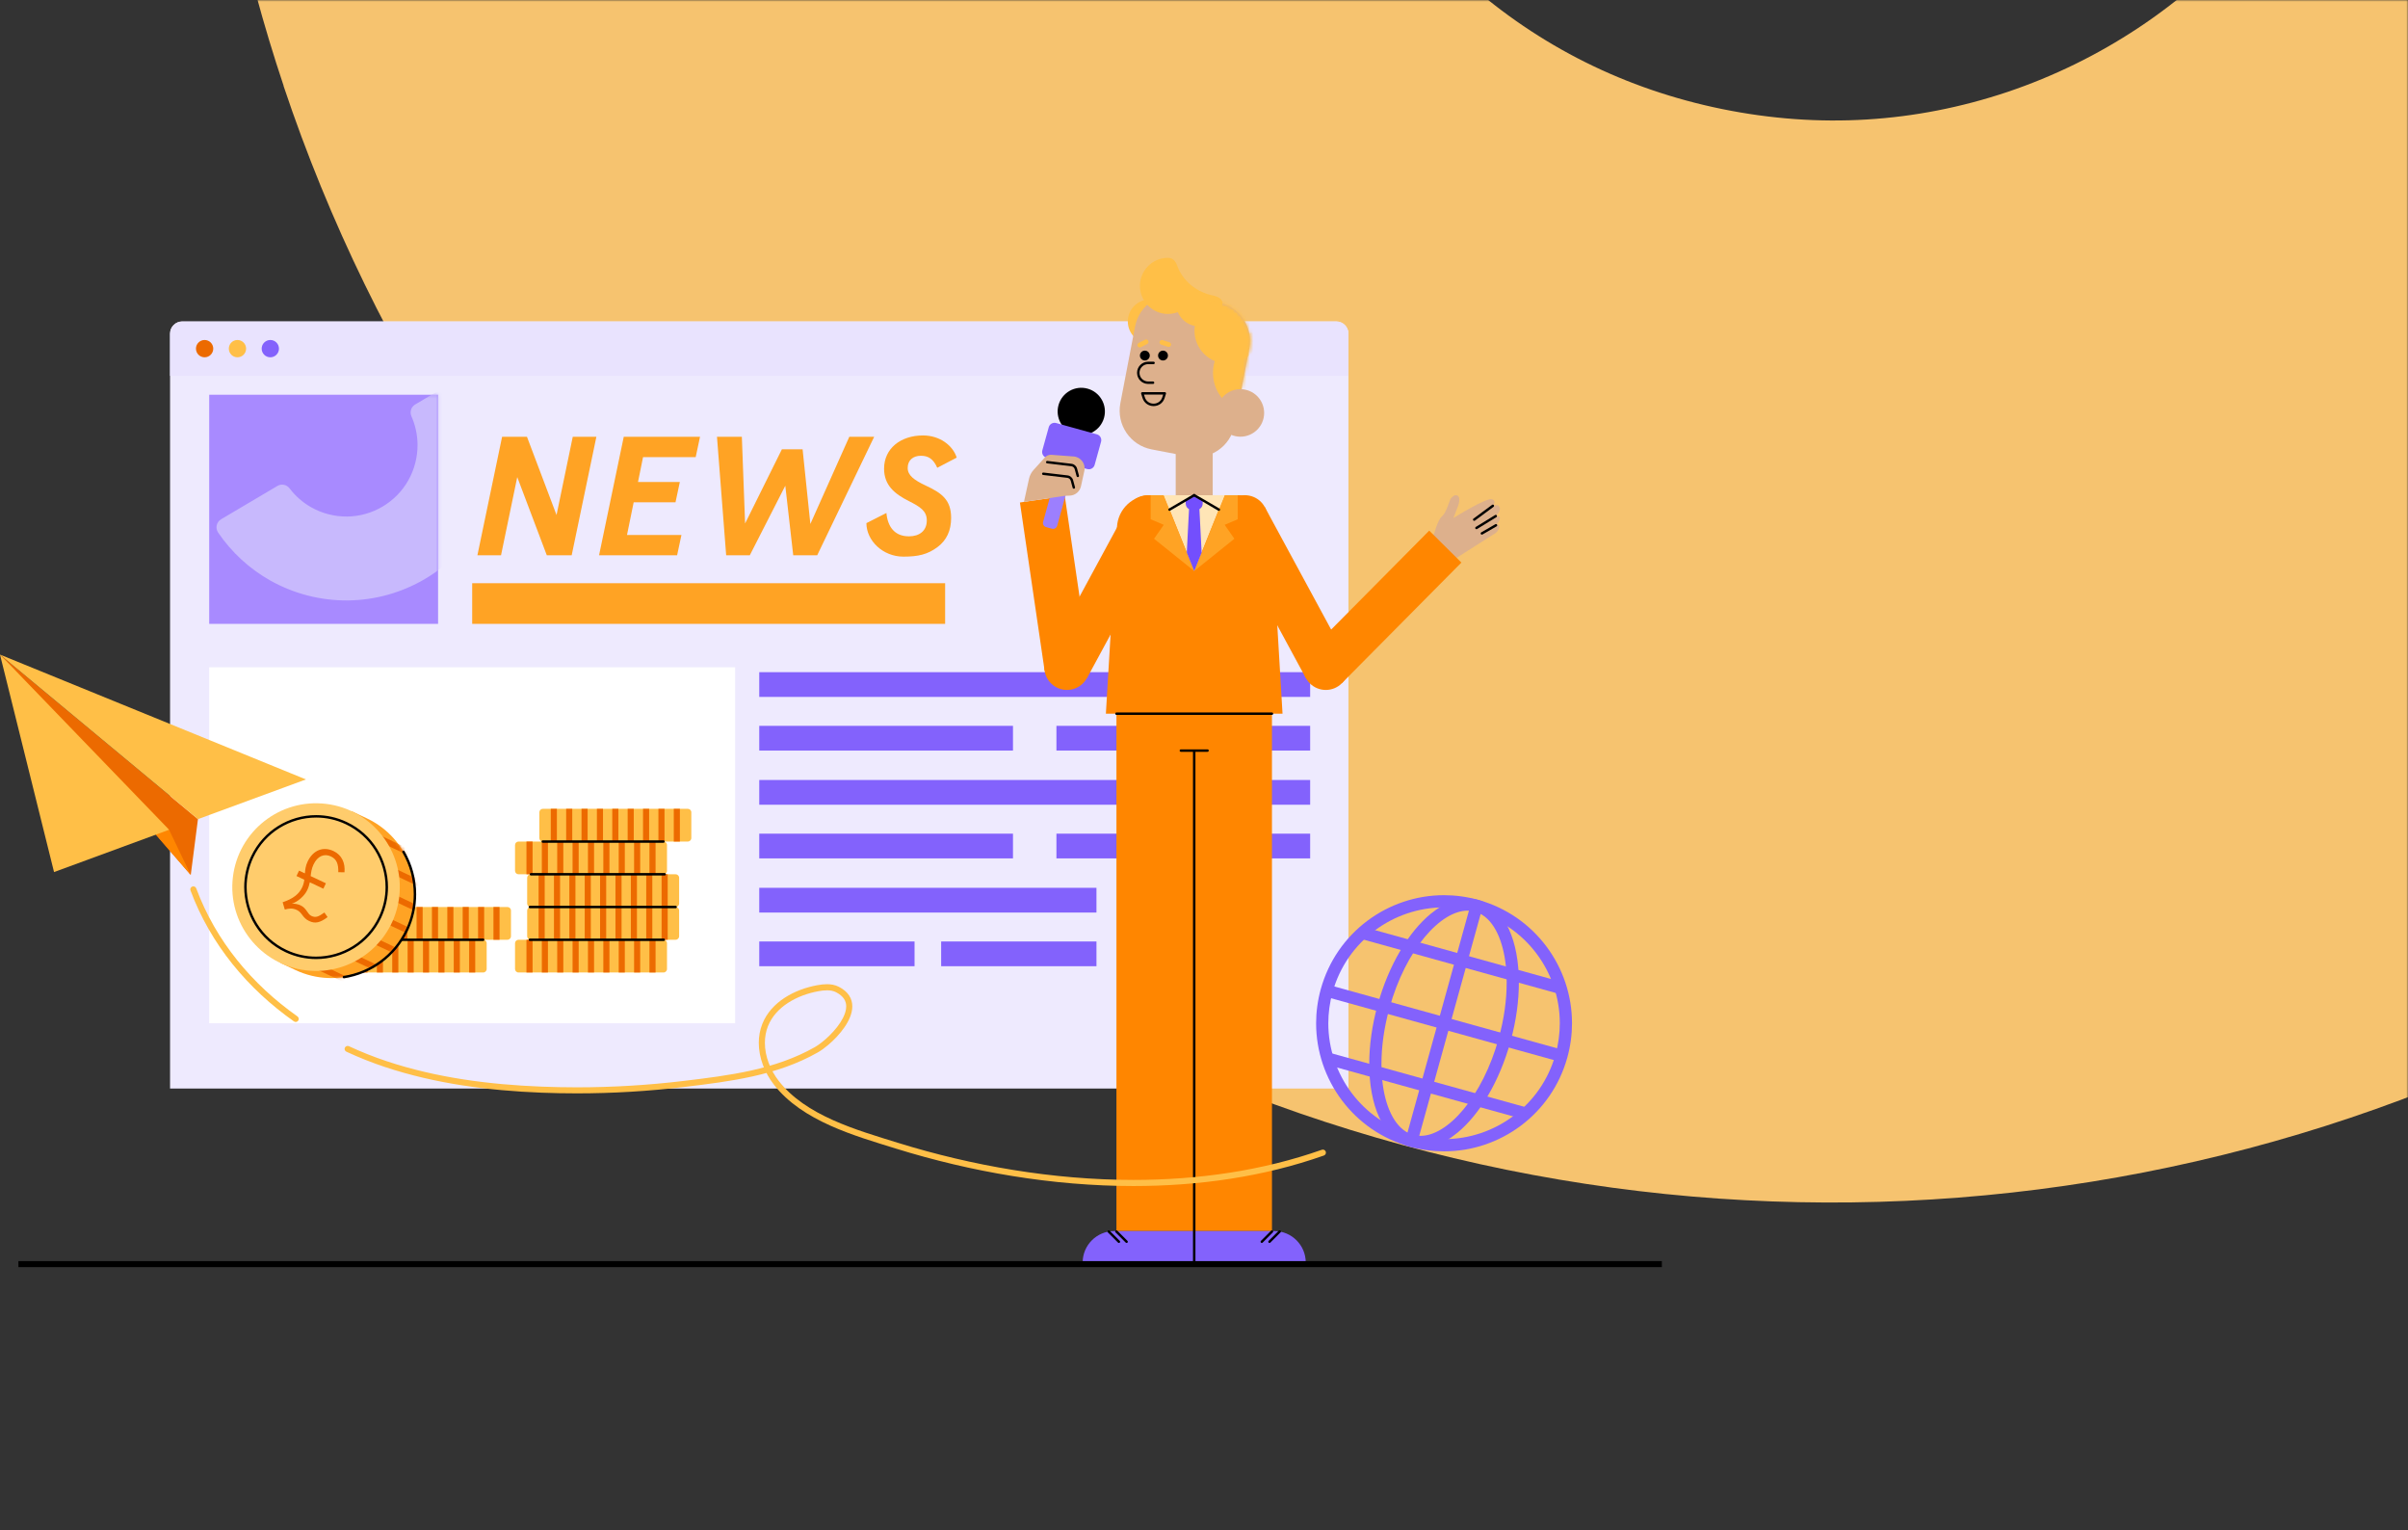 <svg width="710" height="451" viewBox="0 0 710 451" fill="none" xmlns="http://www.w3.org/2000/svg">
<rect x="0" y="0" width="710" height="451" fill="#333333" stroke="none"/>
<mask id="mask0_3548_134614" style="mask-type:alpha" maskUnits="userSpaceOnUse" x="9" y="0" width="701" height="451">
<rect x="9" width="701" height="451" fill="#F19148"/>
</mask>
<g mask="url(#mask0_3548_134614)">
<path d="M83.61 25.346C110.421 105.452 157.877 177.332 220.961 233.387C283.995 289.366 361.149 327.899 444.088 344.788C527.028 361.677 613.106 356.384 693.087 329.462C773.068 302.54 844.853 254.942 900.855 191.699C950.561 135.528 986.521 68.204 1005.82 -4.352C1009.77 -19.202 1000.58 -34.358 985.517 -37.425L724.534 -90.57C711.615 -93.201 698.656 -85.975 694.281 -73.515C687.368 -53.745 676.802 -35.706 662.738 -19.826C643.72 1.687 619.223 17.876 592.015 27.067C564.681 36.233 536.367 37.965 507.817 32.151C479.267 26.337 453.885 13.671 432.312 -5.454C410.866 -24.553 394.649 -49.032 385.559 -76.27C378.825 -96.385 376.142 -117.056 377.522 -138.017C378.368 -151.196 369.268 -162.914 356.348 -165.545L95.302 -218.703C80.24 -221.77 65.856 -211.414 63.678 -196.205C53.009 -121.89 59.842 -45.853 83.623 25.283L83.61 25.346Z" fill="#F6C36F"/>
</g>
<path d="M393.994 94.754H53.737C51.752 94.754 50.141 96.366 50.141 98.352V320.859H397.593V98.352C397.589 96.366 395.982 94.754 393.994 94.754Z" fill="#EEEAFE"/>
<path d="M386.3 198.135H223.866V205.425H386.3V198.135Z" fill="#8362FC"/>
<path d="M386.301 213.955H311.49V221.245H386.301V213.955Z" fill="#8362FC"/>
<path d="M386.3 229.917H223.866V237.207H386.3V229.917Z" fill="#8362FC"/>
<path d="M386.301 245.735H311.49V253.025H386.301V245.735Z" fill="#8362FC"/>
<path d="M393.994 94.754H53.737C51.752 94.754 50.141 96.366 50.141 98.352V110.78H397.593V98.352C397.589 96.366 395.982 94.754 393.994 94.754Z" fill="#E9E3FE"/>
<path d="M129.169 116.358H61.684V183.893H129.169V116.358Z" fill="#A88AFF"/>
<path d="M175.841 128.755L168.56 163.68H161.225L152.51 140.63L147.728 163.68H140.763L148.044 128.755H155.379L164.095 151.806L168.877 128.755H175.841Z" fill="#FFA324"/>
<path d="M206.403 128.755L205.126 134.743H189.604L188.116 142.076H200.448L199.172 148.063H186.839L184.873 157.692H200.923L199.647 163.68H176.632L183.913 128.755H206.403Z" fill="#FFA324"/>
<path d="M257.747 128.755L240.952 163.68H233.883L231.546 143.173L221.076 163.68H214.112L211.401 128.755H218.735L219.692 154.299L230.536 132.447H236.648L238.935 154.45L250.415 128.755H257.747Z" fill="#FFA324"/>
<path d="M276.35 137.887C275.181 135.242 273.692 134.346 271.514 134.346C269.281 134.346 267.634 135.595 267.634 137.937C267.634 140.132 269.547 141.528 272.948 143.126C277.518 145.27 280.441 147.217 280.441 152.654C280.441 156.396 279.111 159.239 276.454 161.236C273.531 163.431 270.766 164.078 266.354 164.078C260.296 164.078 255.46 159.34 255.46 154.201L261.36 151.208C261.73 155.248 263.751 158.091 268.004 158.091C271.086 158.091 273.265 156.493 273.265 153.402C273.265 150.56 271.244 149.362 268.004 147.714C263.751 145.569 260.67 143.025 260.67 138.135C260.67 132.248 265.506 128.355 272.15 128.355C277.148 128.355 280.973 131.349 282.088 134.89L276.35 137.887Z" fill="#FFA324"/>
<path d="M216.762 196.688H61.684V301.623H216.762V196.688Z" fill="white"/>
<path d="M278.673 171.911H139.225V183.893H278.673V171.911Z" fill="#FFA324"/>
<path d="M436.014 149.016L421.396 158.321L426.493 166.339L441.11 157.035L436.014 149.016Z" fill="#DDB08C"/>
<path d="M422.769 157.662C422.769 157.662 423.841 153.294 425.175 152.193C426.508 151.091 427.407 147.292 427.806 146.892C428.206 146.493 428.838 145.691 429.705 146.058C430.571 146.425 430.273 148.224 429.906 149.159C429.539 150.091 428.54 152.693 428.54 152.693C428.54 152.693 438.334 146.59 439.898 147.159C441.462 147.724 440.164 149.091 440.164 149.091C440.164 149.091 441.631 148.659 441.897 149.123C442.163 149.591 442.89 150.242 441.031 152.124C441.031 152.124 442.293 151.79 442.26 152.725C442.228 153.657 441.095 154.826 441.095 154.826C441.095 154.826 442.26 154.226 442.063 155.359C441.861 156.492 441.088 157.014 441.088 157.014" fill="#DDB08C"/>
<path d="M434.883 153.452L440.38 149.386C440.538 149.267 440.574 149.044 440.456 148.882C440.337 148.724 440.114 148.688 439.952 148.807L434.455 152.873C434.297 152.991 434.261 153.214 434.379 153.376C434.498 153.535 434.724 153.571 434.883 153.452Z" fill="black"/>
<path d="M435.521 155.935L441.216 152.434C441.385 152.329 441.439 152.11 441.335 151.937C441.231 151.764 441.012 151.714 440.839 151.818L435.144 155.319C434.975 155.424 434.921 155.643 435.025 155.816C435.129 155.989 435.352 156.039 435.521 155.935Z" fill="black"/>
<path d="M437.112 157.544L441.276 155.144C441.448 155.043 441.506 154.823 441.409 154.651C441.308 154.478 441.089 154.42 440.916 154.518L436.752 156.918C436.58 157.018 436.522 157.238 436.619 157.41C436.72 157.583 436.943 157.641 437.112 157.544Z" fill="black"/>
<path d="M421.406 156.408L386.156 191.965L395.644 201.384L430.893 165.827L421.406 156.408Z" fill="#FF8600"/>
<path d="M395.652 201.397C398.251 198.774 398.234 194.543 395.616 191.941C392.995 189.34 388.767 189.358 386.167 191.977C383.567 194.6 383.585 198.832 386.203 201.433C388.824 204.035 393.052 204.02 395.652 201.397Z" fill="#FF8600"/>
<path d="M372.915 149.445L361.166 155.819L385.02 199.851L396.769 193.476L372.915 149.445Z" fill="#FF8600"/>
<path d="M361.186 155.841C362.944 159.087 367 160.292 370.243 158.533C373.486 156.773 374.69 152.714 372.932 149.469C371.174 146.223 367.118 145.018 363.875 146.777C360.628 148.537 359.424 152.596 361.186 155.841Z" fill="#FF8600"/>
<path d="M352.113 151.746C349.1 151.746 346.659 149.303 346.659 146.287V133.006C346.659 129.991 349.1 127.548 352.113 127.548C355.126 127.548 357.567 129.991 357.567 133.006V146.287C357.564 149.303 355.123 151.746 352.113 151.746Z" fill="#DDB08C"/>
<path d="M332.593 149.493L308.739 193.525L320.488 199.899L344.341 155.868L332.593 149.493Z" fill="#FF8600"/>
<path d="M344.325 155.841C342.567 159.087 338.511 160.292 335.268 158.533C332.025 156.773 330.82 152.714 332.578 149.469C334.337 146.223 338.392 145.018 341.636 146.777C344.879 148.537 346.083 152.596 344.325 155.841Z" fill="#FF8600"/>
<path d="M378.155 210.376H326.071L329.346 155.273C329.655 150.048 333.981 145.968 339.212 145.968H365.017C370.249 145.968 374.574 150.048 374.883 155.273L378.155 210.376Z" fill="#FF8600"/>
<path d="M345.503 94.754C345.503 98.338 342.601 101.241 339.02 101.241C335.439 101.241 332.537 98.338 332.537 94.754C332.537 91.17 335.439 88.266 339.02 88.266C342.601 88.266 345.503 91.17 345.503 94.754Z" fill="#FFBF47"/>
<path d="M160.061 248.059H202.8C203.372 248.059 203.836 247.595 203.836 247.023V239.445C203.836 238.873 203.372 238.409 202.8 238.409H160.061C159.489 238.409 159.025 238.873 159.025 239.445V247.023C159.025 247.595 159.489 248.059 160.061 248.059Z" fill="#FFBF47"/>
<path d="M198.665 238.409V248.059H200.463V238.409" fill="#EC6A00"/>
<path d="M194.132 238.409V248.059H195.929V238.409" fill="#EC6A00"/>
<path d="M189.598 238.409V248.059H191.395V238.409" fill="#EC6A00"/>
<path d="M185.064 238.409V248.059H186.862V238.409" fill="#EC6A00"/>
<path d="M180.53 238.409V248.059H182.328V238.409" fill="#EC6A00"/>
<path d="M175.996 238.409V248.059H177.794V238.409" fill="#EC6A00"/>
<path d="M171.461 238.409V248.059H173.259V238.409" fill="#EC6A00"/>
<path d="M166.931 238.409V248.059H168.728V238.409" fill="#EC6A00"/>
<path d="M162.397 238.409V248.059H164.195V238.409" fill="#EC6A00"/>
<path d="M152.891 257.706H195.631C196.203 257.706 196.666 257.242 196.666 256.67V249.096C196.666 248.523 196.203 248.059 195.631 248.059H152.891C152.319 248.059 151.856 248.523 151.856 249.096V256.673C151.856 257.246 152.319 257.706 152.891 257.706Z" fill="#FFBF47"/>
<path d="M191.494 248.059V257.706H193.292V248.059" fill="#EC6A00"/>
<path d="M186.962 248.059V257.706H188.76V248.059" fill="#EC6A00"/>
<path d="M182.428 248.059V257.706H184.226V248.059" fill="#EC6A00"/>
<path d="M177.894 248.059V257.706H179.692V248.059" fill="#EC6A00"/>
<path d="M173.361 248.059V257.706H175.158V248.059" fill="#EC6A00"/>
<path d="M168.825 248.059V257.706H170.623V248.059" fill="#EC6A00"/>
<path d="M164.293 248.059V257.706H166.091V248.059" fill="#EC6A00"/>
<path d="M159.761 248.059V257.706H161.559V248.059" fill="#EC6A00"/>
<path d="M155.227 248.059V257.706H157.025V248.059" fill="#EC6A00"/>
<path d="M156.468 267.357H199.208C199.779 267.357 200.243 266.893 200.243 266.32V258.743C200.243 258.17 199.779 257.706 199.208 257.706H156.468C155.896 257.706 155.433 258.17 155.433 258.743V266.32C155.433 266.896 155.896 267.357 156.468 267.357Z" fill="#FFBF47"/>
<path d="M195.073 257.706V267.357H196.87V257.706" fill="#EC6A00"/>
<path d="M190.539 257.706V267.357H192.337V257.706" fill="#EC6A00"/>
<path d="M186.005 257.706V267.357H187.803V257.706" fill="#EC6A00"/>
<path d="M181.471 257.706V267.357H183.269V257.706" fill="#EC6A00"/>
<path d="M176.938 257.706V267.357H178.735V257.706" fill="#EC6A00"/>
<path d="M172.407 257.706V267.357H174.205V257.706" fill="#EC6A00"/>
<path d="M167.872 257.706V267.357H169.67V257.706" fill="#EC6A00"/>
<path d="M163.338 257.706V267.357H165.136V257.706" fill="#EC6A00"/>
<path d="M158.804 257.706V267.357H160.602V257.706" fill="#EC6A00"/>
<path d="M152.891 286.658H195.631C196.203 286.658 196.666 286.194 196.666 285.622V278.044C196.666 277.472 196.203 277.008 195.631 277.008H152.891C152.319 277.008 151.856 277.472 151.856 278.044V285.622C151.856 286.194 152.319 286.658 152.891 286.658Z" fill="#FFBF47"/>
<path d="M191.494 277.008V286.658H193.292V277.008" fill="#EC6A00"/>
<path d="M186.962 277.008V286.658H188.76V277.008" fill="#EC6A00"/>
<path d="M182.428 277.008V286.658H184.226V277.008" fill="#EC6A00"/>
<path d="M177.894 277.008V286.658H179.692V277.008" fill="#EC6A00"/>
<path d="M173.361 277.008V286.658H175.158V277.008" fill="#EC6A00"/>
<path d="M168.825 277.008V286.658H170.623V277.008" fill="#EC6A00"/>
<path d="M164.293 277.008V286.658H166.091V277.008" fill="#EC6A00"/>
<path d="M159.761 277.008V286.658H161.559V277.008" fill="#EC6A00"/>
<path d="M155.227 277.008V286.658H157.025V277.008" fill="#EC6A00"/>
<path d="M156.468 277.007H199.208C199.779 277.007 200.243 276.543 200.243 275.971V268.393C200.243 267.821 199.779 267.357 199.208 267.357H156.468C155.896 267.357 155.433 267.821 155.433 268.393V275.971C155.433 276.547 155.896 277.007 156.468 277.007Z" fill="#FFBF47"/>
<path d="M195.073 267.357V277.007H196.87V267.357" fill="#EC6A00"/>
<path d="M190.539 267.357V277.007H192.337V267.357" fill="#EC6A00"/>
<path d="M186.005 267.357V277.007H187.803V267.357" fill="#EC6A00"/>
<path d="M181.471 267.357V277.007H183.269V267.357" fill="#EC6A00"/>
<path d="M176.938 267.357V277.007H178.735V267.357" fill="#EC6A00"/>
<path d="M172.407 267.357V277.007H174.205V267.357" fill="#EC6A00"/>
<path d="M167.872 267.357V277.007H169.67V267.357" fill="#EC6A00"/>
<path d="M163.338 267.357V277.007H165.136V267.357" fill="#EC6A00"/>
<path d="M158.804 267.357V277.007H160.602V267.357" fill="#EC6A00"/>
<path d="M195.631 247.7H160.042C159.845 247.7 159.683 247.862 159.683 248.06C159.683 248.258 159.845 248.42 160.042 248.42H195.631C195.828 248.42 195.99 248.258 195.99 248.06C195.99 247.862 195.828 247.7 195.631 247.7Z" fill="black"/>
<path d="M195.972 257.347H156.547C156.349 257.347 156.188 257.509 156.188 257.707C156.188 257.905 156.349 258.067 156.547 258.067H195.972C196.17 258.067 196.331 257.905 196.331 257.707C196.331 257.509 196.17 257.347 195.972 257.347Z" fill="black"/>
<path d="M199.209 266.997H156.243C156.045 266.997 155.883 267.159 155.883 267.357C155.883 267.555 156.045 267.717 156.243 267.717H199.209C199.407 267.717 199.569 267.555 199.569 267.357C199.569 267.159 199.407 266.997 199.209 266.997Z" fill="black"/>
<path d="M195.718 276.648H156.243C156.045 276.648 155.883 276.81 155.883 277.008C155.883 277.205 156.045 277.367 156.243 277.367H195.714C195.912 277.367 196.074 277.205 196.074 277.008C196.074 276.81 195.916 276.648 195.718 276.648Z" fill="black"/>
<path d="M106.885 277.007H149.625C150.197 277.007 150.66 276.543 150.66 275.971V268.393C150.66 267.821 150.197 267.357 149.625 267.357H106.885C106.314 267.357 105.85 267.821 105.85 268.393V275.971C105.85 276.547 106.314 277.007 106.885 277.007Z" fill="#FFBF47"/>
<path d="M145.495 267.357V277.007H147.293V267.357" fill="#EC6A00"/>
<path d="M140.96 267.357V277.007H142.757V267.357" fill="#EC6A00"/>
<path d="M136.426 267.357V277.007H138.224V267.357" fill="#EC6A00"/>
<path d="M131.892 267.357V277.007H133.69V267.357" fill="#EC6A00"/>
<path d="M127.358 267.357V277.007H129.156V267.357" fill="#EC6A00"/>
<path d="M122.824 267.357V277.007H124.622V267.357" fill="#EC6A00"/>
<path d="M118.291 267.357V277.007H120.088V267.357" fill="#EC6A00"/>
<path d="M113.757 267.357V277.007H115.555V267.357" fill="#EC6A00"/>
<path d="M109.227 267.357V277.007H111.024V267.357" fill="#EC6A00"/>
<path d="M99.721 286.658H142.461C143.032 286.658 143.496 286.194 143.496 285.622V278.044C143.496 277.472 143.032 277.008 142.461 277.008H99.721C99.149 277.008 98.686 277.472 98.686 278.044V285.622C98.686 286.194 99.146 286.658 99.721 286.658Z" fill="#FFBF47"/>
<path d="M138.326 277.008V286.658H140.123V277.008" fill="#EC6A00"/>
<path d="M133.79 277.008V286.658H135.588V277.008" fill="#EC6A00"/>
<path d="M129.258 277.008V286.658H131.056V277.008" fill="#EC6A00"/>
<path d="M124.723 277.008V286.658H126.52V277.008" fill="#EC6A00"/>
<path d="M120.189 277.008V286.658H121.986V277.008" fill="#EC6A00"/>
<path d="M115.655 277.008V286.658H117.453V277.008" fill="#EC6A00"/>
<path d="M111.121 277.008V286.658H112.919V277.008" fill="#EC6A00"/>
<path d="M106.587 277.008V286.658H108.385V277.008" fill="#EC6A00"/>
<path d="M102.057 277.008V286.658H103.855V277.008" fill="#EC6A00"/>
<path d="M142.46 276.648H106.872C106.674 276.648 106.513 276.81 106.513 277.008C106.513 277.205 106.674 277.367 106.872 277.367H142.46C142.658 277.367 142.82 277.205 142.82 277.008C142.82 276.81 142.658 276.648 142.46 276.648Z" fill="black"/>
<path d="M350.424 134.55L339.548 132.46C333.252 131.251 329.128 125.163 330.336 118.858L334.676 96.229C335.884 89.929 341.967 85.802 348.267 87.011L359.143 89.101C365.439 90.31 369.563 96.398 368.355 102.702L364.011 125.335C362.803 131.632 356.72 135.759 350.424 134.55Z" fill="#DDB08C"/>
<path d="M357.49 87.068C352.733 86.057 348.72 82.815 347.066 78.242C346.585 76.907 345.783 76 344.373 76C339.645 76 335.845 79.972 336.125 84.765C336.355 88.738 339.473 92.041 343.42 92.487C344.787 92.642 346.096 92.458 347.278 92.016C348.318 94.473 350.752 96.197 353.585 96.197C357.367 96.197 360.434 93.127 360.434 89.342C360.431 88.112 359.187 87.428 357.49 87.068Z" fill="#FFBF47"/>
<path d="M344.371 104.808C344.371 105.61 343.72 106.262 342.915 106.262C342.109 106.262 341.459 105.61 341.459 104.808C341.459 104.005 342.109 103.351 342.915 103.351C343.72 103.351 344.371 104.002 344.371 104.808Z" fill="black"/>
<path d="M339.016 104.808C339.016 105.61 338.365 106.262 337.563 106.262C336.761 106.262 336.107 105.61 336.107 104.808C336.107 104.005 336.758 103.351 337.563 103.351C338.365 103.351 339.016 104.002 339.016 104.808Z" fill="black"/>
<path d="M339.975 112.451H338.537C337.829 112.451 337.192 112.166 336.729 111.702C336.265 111.238 335.981 110.601 335.981 109.892C335.981 109.183 336.265 108.547 336.729 108.082C337.192 107.618 337.829 107.334 338.537 107.334H340.13C340.328 107.334 340.489 107.172 340.489 106.974C340.489 106.776 340.328 106.614 340.13 106.614H338.537C336.729 106.614 335.262 108.082 335.262 109.892C335.262 111.702 336.729 113.17 338.537 113.17H339.975C340.173 113.17 340.335 113.008 340.335 112.81C340.335 112.612 340.177 112.451 339.975 112.451Z" fill="black"/>
<path d="M336.812 115.948V116.308H342.957L342.702 117.103C342.497 117.74 342.13 118.2 341.674 118.513C341.221 118.826 340.674 118.985 340.128 118.985C339.581 118.985 339.035 118.826 338.581 118.513C338.128 118.2 337.758 117.74 337.553 117.103L337.15 115.84L336.812 115.948L336.471 116.056L336.874 117.319C337.122 118.103 337.596 118.708 338.179 119.103C338.761 119.503 339.448 119.701 340.131 119.701C340.814 119.701 341.501 119.503 342.083 119.103C342.666 118.704 343.141 118.103 343.389 117.319L343.791 116.056C343.827 115.944 343.806 115.829 343.737 115.735C343.669 115.642 343.561 115.588 343.446 115.588H336.809C336.694 115.588 336.586 115.642 336.518 115.735C336.449 115.829 336.431 115.948 336.464 116.056L336.812 115.948Z" fill="black"/>
<path d="M375.038 210.375H329.185V362.879H375.038V210.375Z" fill="#FF8600"/>
<path d="M348.177 221.606H356.044C356.242 221.606 356.403 221.444 356.403 221.246C356.403 221.048 356.242 220.886 356.044 220.886H348.177C347.979 220.886 347.817 221.048 347.817 221.246C347.817 221.444 347.979 221.606 348.177 221.606Z" fill="black"/>
<path d="M319.221 372.163H352.109V362.879H328.498C323.374 362.879 319.221 367.035 319.221 372.163Z" fill="#8362FC"/>
<path d="M326.658 363.272L329.656 366.273C329.796 366.413 330.023 366.413 330.163 366.273C330.303 366.132 330.303 365.906 330.163 365.765L327.165 362.764C327.024 362.624 326.798 362.624 326.658 362.764C326.517 362.905 326.517 363.131 326.658 363.272Z" fill="black"/>
<path d="M328.93 363.272L331.928 366.273C332.069 366.413 332.295 366.413 332.435 366.273C332.576 366.132 332.576 365.906 332.435 365.765L329.437 362.764C329.296 362.624 329.07 362.624 328.93 362.764C328.789 362.905 328.789 363.131 328.93 363.272Z" fill="black"/>
<path d="M385.001 372.163H352.113V362.879H375.724C380.848 362.879 385.001 367.035 385.001 372.163Z" fill="#8362FC"/>
<path d="M377.057 362.764L374.059 365.765C373.919 365.906 373.919 366.132 374.059 366.273C374.199 366.413 374.426 366.413 374.566 366.273L377.564 363.272C377.705 363.131 377.705 362.905 377.564 362.764C377.424 362.624 377.198 362.624 377.057 362.764Z" fill="black"/>
<path d="M374.785 362.764L371.787 365.765C371.646 365.906 371.646 366.132 371.787 366.273C371.927 366.413 372.153 366.413 372.294 366.273L375.292 363.272C375.433 363.131 375.433 362.905 375.292 362.764C375.152 362.624 374.926 362.624 374.785 362.764Z" fill="black"/>
<path d="M313.947 146.171L300.724 148.116L308.001 197.672L321.224 195.728L313.947 146.171Z" fill="#FF8600"/>
<path d="M307.99 197.659C307.454 194.007 309.978 190.607 313.627 190.071C317.277 189.534 320.675 192.06 321.21 195.713C321.746 199.365 319.222 202.765 315.573 203.301C311.92 203.841 308.525 201.315 307.99 197.659Z" fill="#FF8600"/>
<path d="M344.373 102.235L342.374 101.591C342.003 101.472 341.802 101.072 341.921 100.705C342.039 100.338 342.438 100.133 342.805 100.252L344.804 100.896C345.175 101.015 345.376 101.414 345.257 101.781C345.139 102.152 344.739 102.353 344.373 102.235Z" fill="#FFBF47"/>
<path d="M338.25 101.389L336.38 102.346C336.035 102.523 335.611 102.386 335.431 102.04C335.255 101.695 335.391 101.27 335.736 101.091L337.606 100.133C337.951 99.957 338.375 100.094 338.555 100.439C338.735 100.785 338.598 101.213 338.25 101.389Z" fill="#FFBF47"/>
<path d="M325.529 123.144C324.5 126.853 320.66 129.03 316.953 128.001C313.247 126.972 311.071 123.129 312.1 119.419C313.128 115.71 316.968 113.533 320.675 114.562C324.385 115.591 326.557 119.434 325.529 123.144Z" fill="black"/>
<path d="M320.582 138.26L308.566 134.925C307.624 134.662 307.074 133.687 307.336 132.748L309.227 125.926C309.49 124.983 310.464 124.432 311.403 124.695L323.419 128.03C324.361 128.293 324.911 129.268 324.649 130.207L322.757 137.03C322.498 137.969 321.524 138.519 320.582 138.26Z" fill="#8362FC"/>
<path d="M315.353 137.148L313.616 136.666C312.951 136.483 312.261 136.871 312.074 137.537L307.562 153.822C307.378 154.488 307.766 155.179 308.432 155.366L310.168 155.848C310.833 156.032 311.524 155.643 311.711 154.974L316.223 138.688C316.41 138.023 316.018 137.332 315.353 137.148Z" fill="#9C7FFE"/>
<path d="M301.914 147.929L303.413 141.099C303.622 140.149 304.075 139.268 304.729 138.544L308.102 134.82C308.584 134.288 309.289 134.007 310.004 134.061L316.551 134.55C318.68 134.709 320.176 136.717 319.719 138.803L318.73 143.33C318.392 144.884 317.048 146.018 315.458 146.09L313.93 146.158L301.914 147.929Z" fill="#DDB08C"/>
<mask id="mask1_3548_134614" style="mask-type:luminance" maskUnits="userSpaceOnUse" x="330" y="86" width="39" height="49">
<path d="M350.429 134.551L339.552 132.46C333.257 131.251 329.133 125.163 330.341 118.859L334.684 96.23C335.892 89.929 341.976 85.802 348.275 87.011L359.152 89.101C365.447 90.31 369.571 96.399 368.363 102.703L364.023 125.332C362.808 131.632 356.725 135.76 350.429 134.551Z" fill="white"/>
</mask>
<g mask="url(#mask1_3548_134614)">
<path d="M369.464 121.719C375.992 121.719 381.283 116.424 381.283 109.892C381.283 103.36 375.992 98.064 369.464 98.064C362.937 98.064 357.646 103.36 357.646 109.892C357.646 116.424 362.937 121.719 369.464 121.719Z" fill="#FFBF47"/>
</g>
<mask id="mask2_3548_134614" style="mask-type:luminance" maskUnits="userSpaceOnUse" x="330" y="86" width="39" height="49">
<path d="M350.429 134.551L339.552 132.46C333.257 131.251 329.133 125.163 330.341 118.859L334.684 96.23C335.892 89.929 341.976 85.802 348.275 87.011L359.152 89.101C365.447 90.31 369.571 96.399 368.363 102.703L364.023 125.332C362.808 131.632 356.725 135.76 350.429 134.551Z" fill="white"/>
</mask>
<g mask="url(#mask2_3548_134614)">
<path d="M371.586 97.468C371.586 102.829 367.243 107.172 361.889 107.172C356.532 107.172 352.192 102.826 352.192 97.468C352.192 92.11 356.535 87.763 361.889 87.763C367.246 87.763 371.586 92.106 371.586 97.468Z" fill="#FFBF47"/>
</g>
<path d="M372.733 121.719C372.733 125.587 369.598 128.724 365.733 128.724C361.868 128.724 358.733 125.587 358.733 121.719C358.733 117.851 361.868 114.713 365.733 114.713C369.598 114.713 372.733 117.847 372.733 121.719Z" fill="#DDB08C"/>
<path d="M352.114 168.32L343.132 145.968H361.092L352.114 168.32Z" fill="#FFE5B6"/>
<path d="M339.275 145.968V153.063L343.133 154.704L340.271 158.806L352.115 168.32L343.133 145.968H339.275Z" fill="#FFA324"/>
<path d="M364.949 145.968V153.063L361.091 154.704L363.953 158.806L352.113 168.32L361.091 145.968H364.949Z" fill="#FFA324"/>
<path d="M354.616 148.389V145.968H349.604V148.389C349.604 149.386 350.309 150.195 351.175 150.195H353.045C353.915 150.195 354.616 149.386 354.616 148.389Z" fill="#734FFD"/>
<path d="M352.116 168.319L354.302 162.872L353.608 149.321H350.623L349.926 162.872L352.116 168.319Z" fill="#734FFD"/>
<path d="M352.114 145.968H343.132L344.84 150.217L352.114 145.968Z" fill="#FFE5B6"/>
<path d="M352.113 145.968H361.091L359.383 150.217L352.113 145.968Z" fill="#FFE5B6"/>
<path d="M345.02 150.527L352.293 146.277C352.376 146.23 352.437 146.151 352.459 146.058C352.48 145.964 352.47 145.867 352.423 145.784C352.376 145.701 352.297 145.64 352.204 145.619C352.114 145.594 352.013 145.608 351.93 145.655L344.657 149.904C344.574 149.951 344.513 150.03 344.491 150.124C344.47 150.217 344.48 150.314 344.527 150.397C344.574 150.48 344.653 150.541 344.746 150.563C344.836 150.588 344.937 150.573 345.02 150.527L352.293 146.277C352.376 146.23 352.437 146.151 352.459 146.058C352.48 145.964 352.47 145.867 352.423 145.784C352.376 145.701 352.297 145.64 352.204 145.619C352.114 145.594 352.013 145.608 351.93 145.655L344.657 149.904C344.574 149.951 344.513 150.03 344.491 150.124C344.47 150.217 344.48 150.314 344.527 150.397C344.574 150.48 344.653 150.541 344.746 150.563C344.836 150.588 344.937 150.573 345.02 150.527Z" fill="black"/>
<path d="M359.564 149.908L352.29 145.658C352.207 145.611 352.11 145.597 352.017 145.622C351.923 145.647 351.844 145.705 351.797 145.788C351.751 145.87 351.736 145.968 351.761 146.061C351.787 146.155 351.848 146.234 351.927 146.281L359.201 150.53C359.283 150.577 359.38 150.591 359.474 150.566C359.567 150.541 359.646 150.483 359.693 150.401C359.74 150.318 359.754 150.221 359.729 150.127C359.704 150.034 359.643 149.954 359.564 149.908L352.29 145.658C352.207 145.611 352.11 145.597 352.017 145.622C351.923 145.647 351.844 145.705 351.797 145.788C351.751 145.87 351.736 145.968 351.761 146.061C351.787 146.155 351.848 146.234 351.927 146.281L359.201 150.53C359.283 150.577 359.38 150.591 359.474 150.566C359.567 150.541 359.646 150.483 359.693 150.401C359.74 150.318 359.754 150.221 359.729 150.127C359.704 150.034 359.643 149.954 359.564 149.908Z" fill="black"/>
<path d="M307.572 140.006L314.698 140.848C315.184 140.905 315.586 141.251 315.712 141.726L316.273 143.795C316.323 143.985 316.521 144.101 316.715 144.047C316.909 143.993 317.021 143.798 316.967 143.604L316.406 141.535C316.201 140.779 315.558 140.222 314.781 140.132L307.655 139.29C307.457 139.268 307.277 139.409 307.256 139.606C307.234 139.804 307.378 139.984 307.572 140.006Z" fill="black"/>
<path d="M308.739 136.584L315.866 137.426C316.351 137.483 316.754 137.829 316.88 138.304L317.44 140.373C317.491 140.563 317.689 140.678 317.883 140.625C318.077 140.571 318.188 140.376 318.134 140.182L317.574 138.113C317.369 137.357 316.725 136.8 315.948 136.71L308.822 135.868C308.624 135.846 308.445 135.986 308.423 136.184C308.401 136.382 308.542 136.562 308.739 136.584Z" fill="black"/>
<path d="M329.184 210.735H375.038C375.235 210.735 375.397 210.573 375.397 210.375C375.397 210.177 375.235 210.015 375.038 210.015H329.184C328.986 210.015 328.825 210.177 328.825 210.375C328.825 210.573 328.986 210.735 329.184 210.735Z" fill="black"/>
<path d="M352.473 372.162V221.245H351.754V372.162" fill="black"/>
<path d="M5.432 373.511H490V371.729H5.432" fill="black"/>
<path d="M60.328 105.319C61.736 105.319 62.877 104.176 62.877 102.767C62.877 101.358 61.736 100.216 60.328 100.216C58.92 100.216 57.779 101.358 57.779 102.767C57.779 104.176 58.92 105.319 60.328 105.319Z" fill="#EC6A00"/>
<path d="M70.015 105.319C71.423 105.319 72.564 104.176 72.564 102.767C72.564 101.358 71.423 100.216 70.015 100.216C68.607 100.216 67.466 101.358 67.466 102.767C67.466 104.176 68.607 105.319 70.015 105.319Z" fill="#FFBF47"/>
<path d="M82.253 102.767C82.253 104.178 81.109 105.319 79.704 105.319C78.294 105.319 77.154 104.174 77.154 102.767C77.154 101.361 78.298 100.216 79.704 100.216C81.113 100.213 82.253 101.357 82.253 102.767Z" fill="#8362FC"/>
<mask id="mask3_3548_134614" style="mask-type:luminance" maskUnits="userSpaceOnUse" x="61" y="116" width="69" height="68">
<path d="M129.169 183.893H61.684V116.358H129.169V183.893Z" fill="white"/>
</mask>
<g mask="url(#mask3_3548_134614)">
<path d="M123.112 131.014C123.144 134.706 122.206 138.358 120.397 141.575C118.599 144.77 115.971 147.45 112.789 149.332C109.607 151.214 105.99 152.225 102.326 152.258C98.637 152.29 94.988 151.351 91.773 149.541C89.289 148.141 87.117 146.238 85.391 143.964C84.546 142.848 83.015 142.521 81.81 143.233L73.386 148.213L65.188 153.06C63.822 153.87 63.423 155.665 64.314 156.979C68.273 162.797 73.526 167.64 79.653 171.091C86.628 175.02 94.546 177.06 102.553 176.985C110.556 176.913 118.441 174.714 125.359 170.623C132.277 166.532 138.008 160.681 141.934 153.704C145.861 146.724 147.899 138.8 147.824 130.787C147.759 123.753 146.058 116.808 142.873 110.533C142.154 109.115 140.392 108.6 139.026 109.406L130.828 114.253L122.403 119.233C121.199 119.946 120.746 121.446 121.314 122.723C122.468 125.339 123.087 128.164 123.112 131.014Z" fill="#C8B9FD"/>
</g>
<path d="M108.185 241.234L103.737 239.136L82.671 283.837L87.119 285.935C99.455 291.757 114.168 286.467 119.985 274.125C125.803 261.78 120.521 247.056 108.185 241.234Z" fill="#FFA324"/>
<mask id="mask4_3548_134614" style="mask-type:luminance" maskUnits="userSpaceOnUse" x="82" y="239" width="41" height="50">
<path d="M108.185 241.234L103.737 239.133L82.671 283.833L87.119 285.935C99.455 291.757 114.168 286.467 119.985 274.125C125.803 261.78 120.521 247.056 108.185 241.234Z" fill="white"/>
</mask>
<g mask="url(#mask4_3548_134614)">
<path d="M100.389 242.694L143.298 262.945L144.063 261.315L101.158 241.064" fill="#EC6A00"/>
</g>
<mask id="mask5_3548_134614" style="mask-type:luminance" maskUnits="userSpaceOnUse" x="82" y="239" width="41" height="50">
<path d="M108.185 241.234L103.737 239.133L82.671 283.833L87.119 285.935C99.455 291.757 114.168 286.467 119.985 274.125C125.803 261.78 120.521 247.056 108.185 241.234Z" fill="white"/>
</mask>
<g mask="url(#mask5_3548_134614)">
<path d="M97.412 249.012L140.321 269.263L141.087 267.637L98.178 247.386" fill="#EC6A00"/>
</g>
<mask id="mask6_3548_134614" style="mask-type:luminance" maskUnits="userSpaceOnUse" x="82" y="239" width="41" height="50">
<path d="M108.185 241.234L103.737 239.133L82.671 283.833L87.119 285.935C99.455 291.757 114.168 286.467 119.985 274.125C125.803 261.78 120.521 247.056 108.185 241.234Z" fill="white"/>
</mask>
<g mask="url(#mask6_3548_134614)">
<path d="M94.435 255.331L137.341 275.585L138.11 273.955L95.201 253.705" fill="#EC6A00"/>
</g>
<mask id="mask7_3548_134614" style="mask-type:luminance" maskUnits="userSpaceOnUse" x="82" y="239" width="41" height="50">
<path d="M108.185 241.234L103.737 239.133L82.671 283.833L87.119 285.935C99.455 291.757 114.168 286.467 119.985 274.125C125.803 261.78 120.521 247.056 108.185 241.234Z" fill="white"/>
</mask>
<g mask="url(#mask7_3548_134614)">
<path d="M91.455 261.654L134.364 281.905L135.13 280.278L92.225 260.028" fill="#EC6A00"/>
</g>
<mask id="mask8_3548_134614" style="mask-type:luminance" maskUnits="userSpaceOnUse" x="82" y="239" width="41" height="50">
<path d="M108.185 241.234L103.737 239.133L82.671 283.833L87.119 285.935C99.455 291.757 114.168 286.467 119.985 274.125C125.803 261.78 120.521 247.056 108.185 241.234Z" fill="white"/>
</mask>
<g mask="url(#mask8_3548_134614)">
<path d="M88.478 267.972L131.384 288.223L132.153 286.596L89.244 266.345" fill="#EC6A00"/>
</g>
<mask id="mask9_3548_134614" style="mask-type:luminance" maskUnits="userSpaceOnUse" x="82" y="239" width="41" height="50">
<path d="M108.185 241.234L103.737 239.133L82.671 283.833L87.119 285.935C99.455 291.757 114.168 286.467 119.985 274.125C125.803 261.78 120.521 247.056 108.185 241.234Z" fill="white"/>
</mask>
<g mask="url(#mask9_3548_134614)">
<path d="M85.5 274.294L128.405 294.545L129.171 292.919L86.266 272.668" fill="#EC6A00"/>
</g>
<mask id="mask10_3548_134614" style="mask-type:luminance" maskUnits="userSpaceOnUse" x="82" y="239" width="41" height="50">
<path d="M108.185 241.234L103.737 239.133L82.671 283.833L87.119 285.935C99.455 291.757 114.168 286.467 119.985 274.125C125.803 261.78 120.521 247.056 108.185 241.234Z" fill="white"/>
</mask>
<g mask="url(#mask10_3548_134614)">
<path d="M82.52 280.612L125.429 300.863L126.194 299.236L83.286 278.986" fill="#EC6A00"/>
</g>
<path d="M117.701 264.439C119.33 250.889 109.674 238.584 96.134 236.954C82.594 235.324 70.297 244.988 68.669 258.538C67.041 272.088 76.697 284.394 90.237 286.023C103.777 287.653 116.073 277.989 117.701 264.439Z" fill="#FFCC6C"/>
<path d="M112.046 270.376L111.722 270.221C108.231 277.633 100.868 281.977 93.191 281.977C90.264 281.977 87.294 281.347 84.472 280.015C77.065 276.522 72.725 269.152 72.725 261.47C72.725 258.541 73.355 255.569 74.685 252.745C78.176 245.332 85.54 240.989 93.216 240.989C96.143 240.989 99.113 241.619 101.935 242.95C109.342 246.444 113.682 253.813 113.682 261.495C113.682 264.424 113.053 267.397 111.722 270.221L112.046 270.376L112.37 270.531C113.747 267.609 114.401 264.529 114.401 261.499C114.401 253.543 109.907 245.919 102.245 242.303C99.325 240.924 96.247 240.27 93.22 240.27C85.27 240.27 77.651 244.767 74.038 252.439C72.661 255.36 72.006 258.441 72.006 261.47C72.006 269.426 76.501 277.051 84.163 280.667C87.082 282.045 90.16 282.7 93.188 282.7C101.137 282.7 108.756 278.202 112.37 270.531L112.046 270.376Z" fill="black"/>
<path d="M88.175 256.631L89.901 257.444C89.984 256.343 90.106 255.228 90.688 253.994C92.332 250.511 95.341 249.449 98.329 250.86C100.795 252.026 101.813 254.346 101.575 257.121L99.745 257.095C99.799 254.775 99.332 253.278 97.577 252.45C95.657 251.543 93.64 252.27 92.428 254.847C91.846 256.081 91.724 257.196 91.598 258.243L96.092 260.366L95.344 261.957L91.343 260.068C91.195 260.805 90.983 261.539 90.609 262.338C89.768 264.123 87.736 265.879 86.025 266.379C86.96 266.318 87.952 266.552 88.639 266.875C90.422 267.717 90.624 269.419 91.799 269.977C93.061 270.571 93.838 270.268 95.654 268.98L96.592 270.33C94.367 271.996 92.936 272.327 91.156 271.485C89.099 270.513 89.146 268.995 87.528 268.232C86.212 267.609 85.227 267.782 83.972 268.095L83.339 265.954C86.367 264.936 88.139 263.594 89.096 261.561C89.459 260.794 89.631 260.071 89.721 259.308L87.42 258.222L88.175 256.631Z" fill="#EC6A00"/>
<path d="M101.46 288.367C109.406 287.137 116.622 282.107 120.311 274.28C121.94 270.826 122.71 267.185 122.71 263.605C122.71 259.125 121.505 254.739 119.265 250.906C119.164 250.734 118.945 250.676 118.773 250.777C118.6 250.878 118.542 251.097 118.643 251.27C120.818 254.99 121.991 259.258 121.991 263.605C121.991 267.084 121.243 270.617 119.661 273.975C116.076 281.578 109.072 286.464 101.349 287.659C101.151 287.687 101.018 287.875 101.047 288.069C101.076 288.263 101.262 288.396 101.46 288.367Z" fill="black"/>
<path d="M298.677 213.955H223.866V221.245H298.677V213.955Z" fill="#8362FC"/>
<path d="M298.677 245.735H223.866V253.025H298.677V245.735Z" fill="#8362FC"/>
<path d="M323.292 261.697H223.866V268.987H323.292V261.697Z" fill="#8362FC"/>
<path d="M269.658 277.515H223.866V284.805H269.658V277.515Z" fill="#8362FC"/>
<path d="M323.293 277.515H277.5V284.805H323.293V277.515Z" fill="#8362FC"/>
<path d="M460.396 311.226L458.663 310.744C456.566 318.311 452.094 324.558 446.269 328.93C440.444 333.298 433.275 335.777 425.803 335.777C422.787 335.777 419.72 335.374 416.667 334.528C409.106 332.431 402.864 327.954 398.495 322.125C394.131 316.296 391.653 309.121 391.653 301.644C391.653 298.625 392.056 295.556 392.901 292.501C394.997 284.934 399.47 278.688 405.295 274.316C411.119 269.948 418.289 267.468 425.76 267.468C428.777 267.468 431.844 267.871 434.896 268.717C442.458 270.815 448.699 275.291 453.068 281.12C457.433 286.949 459.91 294.124 459.91 301.601C459.91 304.62 459.508 307.689 458.663 310.744L460.396 311.226L462.129 311.708C463.064 308.337 463.509 304.944 463.509 301.605C463.509 293.332 460.773 285.405 455.948 278.965C451.126 272.524 444.205 267.569 435.86 265.252C432.491 264.316 429.1 263.87 425.764 263.87C417.498 263.87 409.577 266.608 403.141 271.437C396.705 276.262 391.754 283.189 389.438 291.54C388.504 294.912 388.058 298.305 388.058 301.644C388.058 309.917 390.794 317.843 395.619 324.284C400.441 330.725 407.362 335.68 415.707 337.997C419.076 338.933 422.467 339.379 425.803 339.379C434.069 339.379 441.99 336.641 448.426 331.812C454.862 326.987 459.813 320.06 462.129 311.708L460.396 311.226Z" fill="#8362FC"/>
<path d="M443.625 306.574L441.892 306.092C439.541 314.598 435.758 321.903 431.526 326.987C429.412 329.531 427.19 331.517 425.019 332.838C423.933 333.5 422.865 333.996 421.829 334.324C420.794 334.651 419.794 334.813 418.834 334.813C418.094 334.813 417.375 334.716 416.67 334.522C415.286 334.137 414.045 333.395 412.913 332.287C411.215 330.628 409.795 328.11 408.824 324.914C407.85 321.723 407.322 317.88 407.322 313.638C407.322 308.564 408.077 302.926 409.677 297.147C412.028 288.641 415.811 281.336 420.042 276.252C422.157 273.708 424.379 271.722 426.55 270.401C427.636 269.739 428.704 269.243 429.74 268.915C430.775 268.588 431.775 268.426 432.735 268.426C433.475 268.426 434.191 268.523 434.899 268.717C436.283 269.102 437.524 269.844 438.656 270.952C440.353 272.611 441.774 275.129 442.744 278.325C443.719 281.516 444.247 285.359 444.247 289.602C444.247 294.675 443.492 300.313 441.892 306.092L443.625 306.574L445.358 307.056C447.041 300.979 447.843 295.035 447.843 289.605C447.839 283.556 446.854 278.145 444.895 273.866C443.913 271.729 442.68 269.872 441.173 268.39C439.67 266.911 437.876 265.814 435.859 265.256C434.834 264.972 433.788 264.835 432.735 264.835C431.368 264.835 429.998 265.065 428.65 265.493C426.291 266.245 423.997 267.588 421.804 269.394C418.518 272.107 415.447 275.878 412.772 280.43C410.101 284.981 407.832 290.325 406.207 296.197C404.524 302.274 403.722 308.219 403.722 313.648C403.726 319.697 404.711 325.109 406.671 329.387C407.652 331.524 408.886 333.381 410.392 334.864C411.895 336.342 413.689 337.44 415.706 337.998C416.731 338.282 417.777 338.419 418.831 338.419C420.197 338.419 421.567 338.188 422.915 337.76C425.274 337.008 427.568 335.666 429.761 333.86C433.047 331.147 436.118 327.376 438.793 322.824C441.464 318.272 443.733 312.929 445.358 307.056L443.625 306.574Z" fill="#8362FC"/>
<path d="M433.649 266.504L414.46 335.781L417.923 336.741L437.115 267.468" fill="#8362FC"/>
<path d="M390.693 293.753L459.918 312.961L460.878 309.492L391.653 290.288" fill="#8362FC"/>
<path d="M401.174 276.73L459.691 292.965L460.651 289.5L402.134 273.265" fill="#8362FC"/>
<path d="M390.92 313.749L449.436 329.984L450.396 326.516L391.88 310.281" fill="#8362FC"/>
<path d="M0 192.953L56.245 257.915L58.366 241.453L0 192.953Z" fill="#EC6A00"/>
<path d="M0 192.953L56.245 257.915L49.852 244.587L0 192.953Z" fill="#FF8600"/>
<path d="M49.852 244.587L0 192.953L15.935 257.055L49.852 244.587Z" fill="#FFBF47"/>
<path d="M90.204 229.752L0 192.953L58.366 241.453L90.204 229.752Z" fill="#FFBF47"/>
<path d="M102.129 309.999C105.793 311.705 109.565 313.202 113.401 314.483C128.316 319.455 144.042 321.474 159.683 322.086C163.142 322.222 166.6 322.287 170.059 322.287C180.666 322.287 191.273 321.654 201.804 320.391C208.535 319.585 215.337 318.754 221.975 317.271C228.612 315.789 235.088 313.648 241.142 310.211C242.041 309.7 243.095 308.948 244.195 308.017C245.845 306.617 247.589 304.825 248.948 302.867C249.628 301.889 250.21 300.867 250.627 299.823C251.044 298.78 251.303 297.711 251.303 296.643C251.307 295.531 251.012 294.415 250.354 293.422C249.696 292.429 248.693 291.569 247.334 290.871C246.216 290.295 245.008 290.108 243.835 290.108C242.857 290.108 241.894 290.238 240.984 290.403C237.637 291.011 234.261 292.22 231.373 294.099C228.49 295.973 226.084 298.524 224.776 301.799C224.057 303.601 223.729 305.498 223.729 307.394C223.733 311.787 225.462 316.181 228.145 319.657C232.366 325.115 238.356 328.886 244.788 331.779C251.224 334.672 258.12 336.687 264.208 338.58C286.198 345.406 310.295 349.598 334.194 349.601C353.444 349.601 372.569 346.881 390.349 340.609C390.816 340.444 391.064 339.929 390.899 339.461C390.733 338.994 390.219 338.745 389.752 338.911C372.202 345.1 353.279 347.798 334.198 347.798C310.507 347.798 286.575 343.639 264.743 336.86C258.638 334.964 251.81 332.963 245.525 330.138C239.24 327.314 233.516 323.672 229.565 318.556C227.098 315.368 225.524 311.305 225.527 307.394C225.527 305.703 225.818 304.04 226.444 302.468C227.584 299.611 229.701 297.333 232.351 295.61C234.998 293.89 238.162 292.746 241.304 292.177C242.156 292.022 243.016 291.911 243.835 291.911C244.817 291.911 245.723 292.069 246.51 292.476C247.661 293.069 248.398 293.735 248.855 294.422C249.308 295.113 249.502 295.837 249.506 296.65C249.509 297.682 249.16 298.855 248.553 300.054C247.643 301.853 246.155 303.688 244.594 305.224C243.037 306.761 241.398 308.013 240.251 308.661C234.397 311.982 228.102 314.072 221.579 315.53C215.057 316.987 208.315 317.814 201.588 318.62C191.129 319.873 180.591 320.506 170.056 320.506C166.618 320.506 163.181 320.438 159.747 320.304C144.211 319.696 128.653 317.692 113.962 312.791C110.187 311.532 106.484 310.06 102.881 308.384C102.431 308.175 101.896 308.369 101.687 308.819C101.479 309.269 101.68 309.79 102.129 309.999Z" fill="#FFBF47"/>
<path d="M56.169 262.475C62.134 278.497 73.104 291.512 86.673 301.076C87.079 301.361 87.64 301.263 87.924 300.86C88.208 300.457 88.111 299.893 87.709 299.608C74.394 290.22 63.676 277.49 57.855 261.849C57.682 261.384 57.165 261.147 56.697 261.32C56.23 261.492 55.996 262.01 56.169 262.475Z" fill="#FFBF47"/>
</svg>
